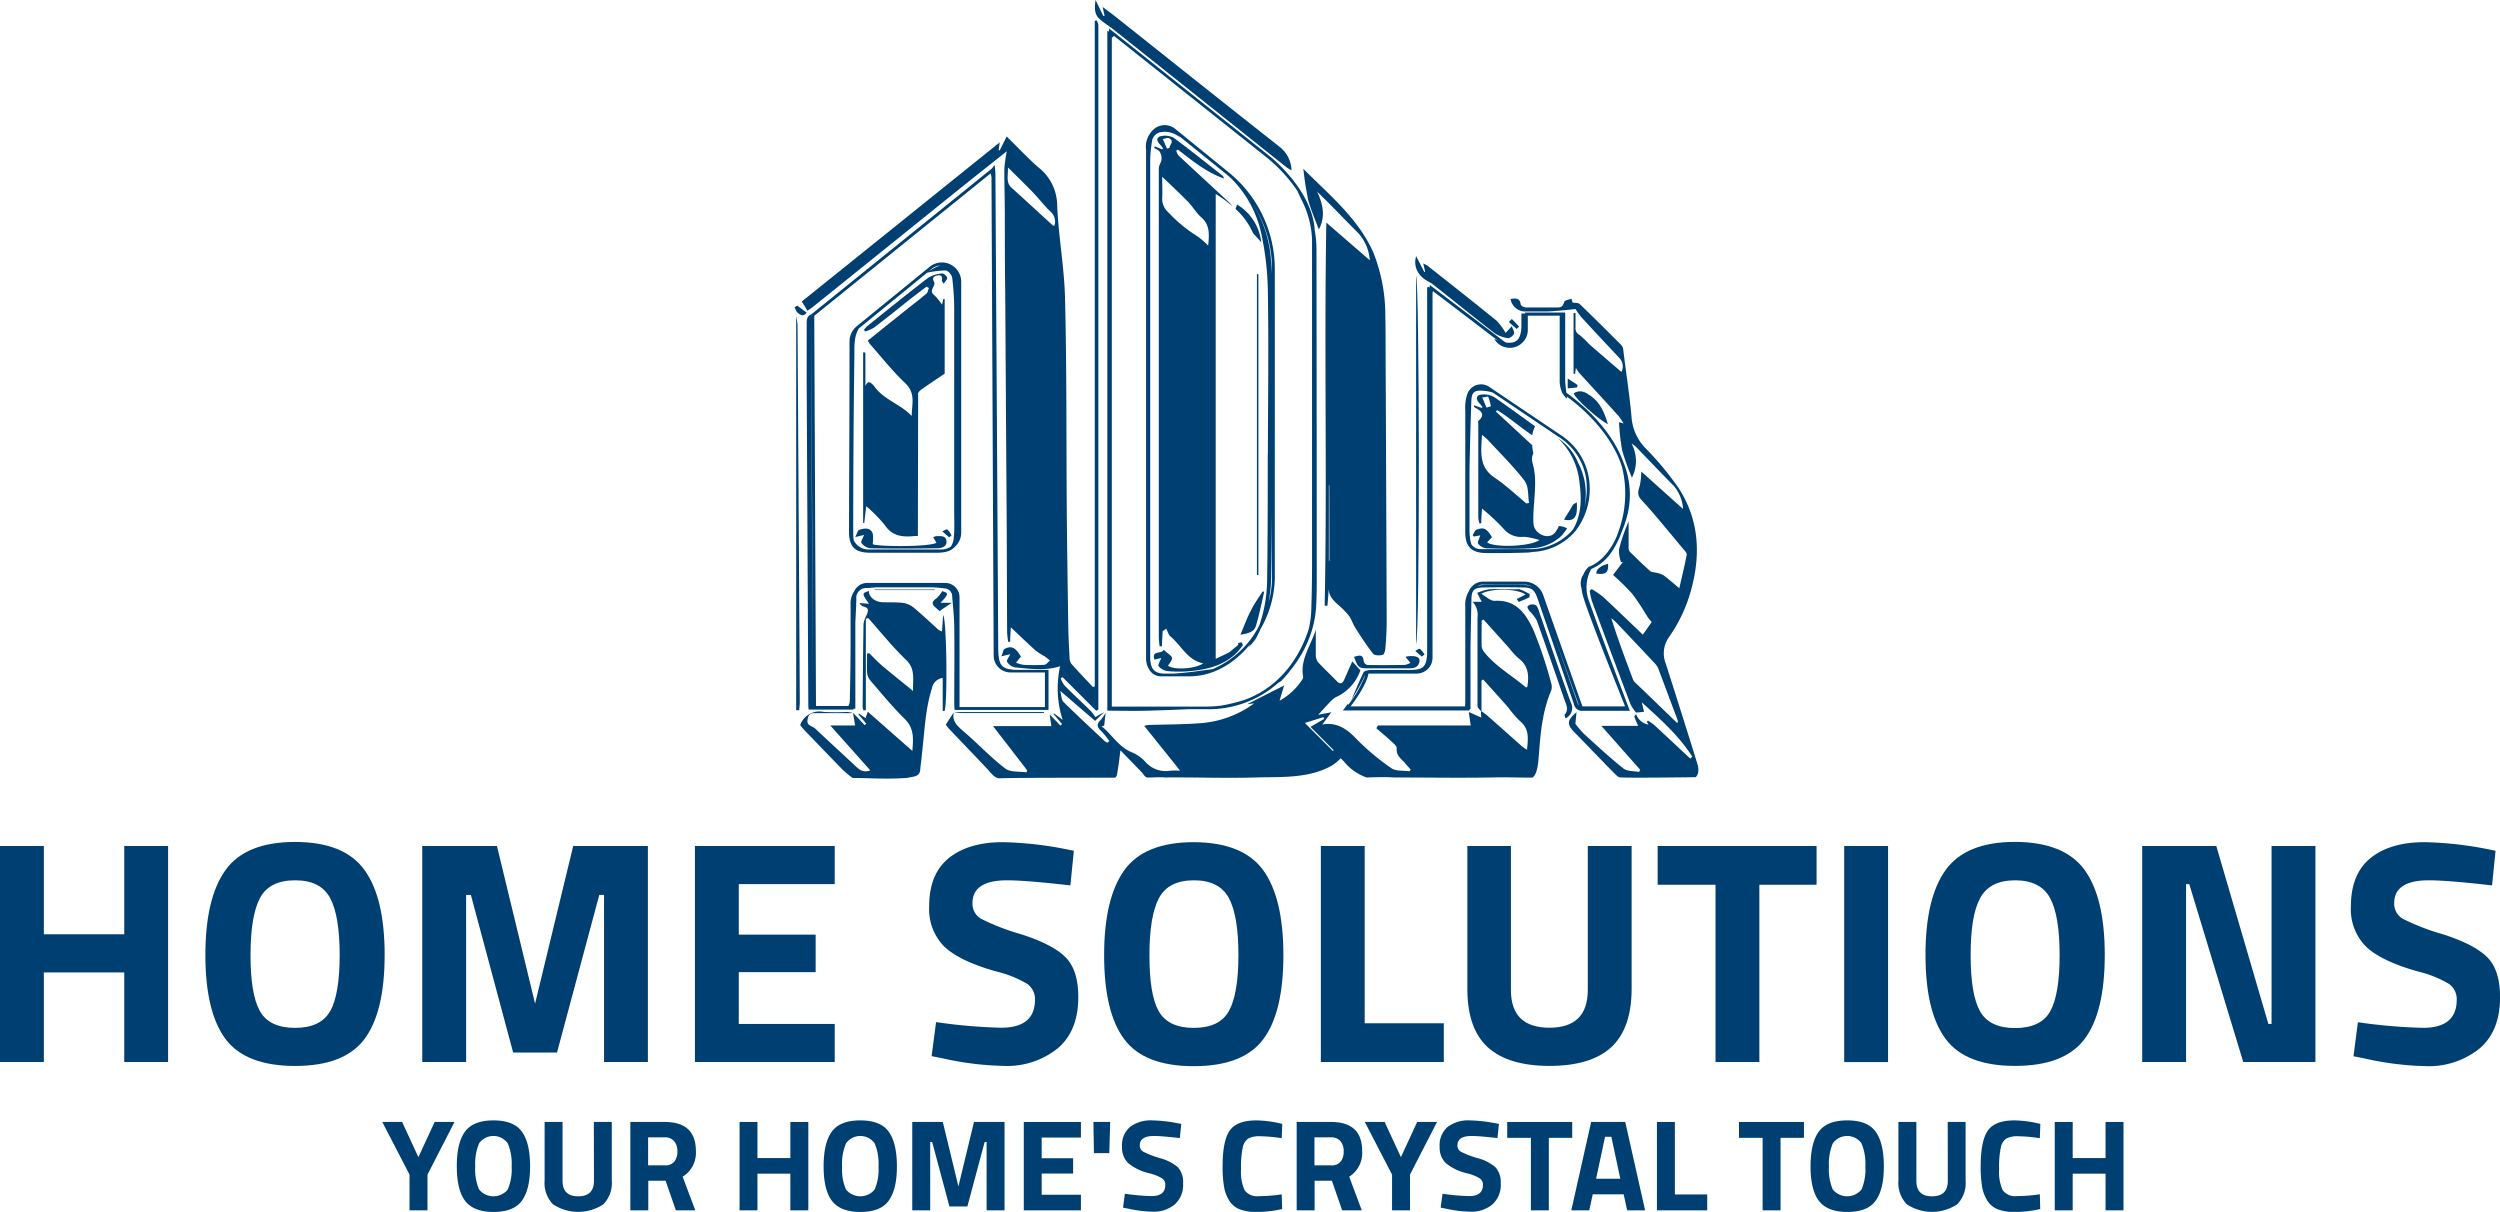 <svg xmlns="http://www.w3.org/2000/svg" viewBox="0 0 445.87 216.14"><defs><style>.cls-1{fill:#003f71;}</style></defs><title>Darker blue Version (vertical)</title><g id="Capa_2" data-name="Capa 2"><g id="Capa_8" data-name="Capa 8"><polygon class="cls-1" points="22.16 166.63 7.82 166.63 7.82 150.88 0 150.88 0 189.41 7.82 189.41 7.82 173.43 22.16 173.43 22.16 189.41 29.98 189.41 29.98 150.88 22.16 150.88 22.16 166.63"/><path class="cls-1" d="M65,155.16q-3.6-5-12.38-5t-12.39,5q-3.6,5-3.6,15.16t3.6,15q3.6,4.78,12.39,4.79T65,185.31q3.6-4.8,3.6-15T65,155.16Zm-6.12,25.16c-1.12,2-3.2,3-6.26,3s-5.15-1-6.27-3-1.67-5.31-1.67-10,.57-8.06,1.7-10.18S49.62,157,52.65,157s5.1,1.06,6.23,3.17,1.7,5.51,1.7,10.18S60,178.34,58.91,180.32Z"/><polygon class="cls-1" points="83.13 159.61 83.98 159.61 91.52 187.72 99.34 187.72 106.88 159.61 107.73 159.61 107.73 189.41 115.55 189.41 115.55 150.88 102.23 150.88 95.43 178.99 88.63 150.88 75.31 150.88 75.31 189.41 83.13 189.41 83.13 159.61"/><polygon class="cls-1" points="148.87 182.62 131.76 182.62 131.76 173.38 145.47 173.38 145.47 166.69 131.76 166.69 131.76 157.68 148.87 157.68 148.87 150.88 123.94 150.88 123.94 189.41 148.87 189.41 148.87 182.62"/><path class="cls-1" d="M178.56,183.29a94.25,94.25,0,0,1-11.61-1l-.8,6.07,2,.4A54.13,54.13,0,0,0,179,190.1a14.41,14.41,0,0,0,9.63-3.12q3.69-3.12,3.68-9.18,0-4.77-2.26-7.06t-7.91-4.11a40.18,40.18,0,0,1-7.17-2.77,3.09,3.09,0,0,1-1.53-2.78q0-4.08,6.18-4.08,3.29,0,11.28.91l.62-6.18-2-.4a64.61,64.61,0,0,0-10.65-1.13q-6.12,0-9.64,2.83t-3.51,8.62a9.48,9.48,0,0,0,2.69,7.17c1.8,1.72,4.88,3.2,9.27,4.44a19.84,19.84,0,0,1,5.52,2.21,3.32,3.32,0,0,1,1.39,2.84Q184.57,183.29,178.56,183.29Z"/><path class="cls-1" d="M212.91,150.2q-8.79,0-12.39,5t-3.6,15.16q0,10.2,3.6,15t12.39,4.79q8.78,0,12.38-4.79t3.6-15q0-10.2-3.6-15.16T212.91,150.2Zm6.26,30.12c-1.12,2-3.2,3-6.26,3s-5.15-1-6.27-3S205,175,205,170.35s.57-8.06,1.7-10.18,3.21-3.17,6.24-3.17,5.09,1.06,6.23,3.17,1.7,5.51,1.7,10.18S220.28,178.34,219.17,180.32Z"/><polygon class="cls-1" points="235.57 150.88 235.57 189.41 257.5 189.41 257.5 182.5 243.39 182.5 243.39 150.88 235.57 150.88"/><path class="cls-1" d="M261.7,150.88v25.5q0,7.08,3.65,10.4t11,3.32q7.38,0,11-3.32t3.65-10.4v-25.5h-7.82v25.67q0,6.75-6.86,6.74t-6.85-6.74V150.88Z"/><polygon class="cls-1" points="313.78 189.41 313.78 157.79 323.98 157.79 323.98 150.88 295.64 150.88 295.64 157.79 305.96 157.79 305.96 189.41 313.78 189.41"/><rect class="cls-1" x="328.91" y="150.88" width="7.82" height="38.54"/><path class="cls-1" d="M359.39,190.1q8.79,0,12.39-4.79t3.6-15q0-10.2-3.6-15.16t-12.39-5q-8.77,0-12.38,5t-3.6,15.16q0,10.2,3.6,15T359.39,190.1Zm-6.23-29.93q1.69-3.16,6.23-3.17c3,0,5.1,1.06,6.24,3.17s1.7,5.51,1.7,10.18-.56,8-1.67,10-3.21,3-6.27,3-5.14-1-6.26-3-1.67-5.31-1.67-10S352,162.29,353.16,160.17Z"/><polygon class="cls-1" points="405.13 182.62 404.56 182.62 395.27 150.88 382.06 150.88 382.06 189.41 389.88 189.41 389.88 157.68 390.45 157.68 400.08 189.41 412.95 189.41 412.95 150.88 405.13 150.88 405.13 182.62"/><path class="cls-1" d="M443.61,170.74q-2.28-2.3-7.91-4.11a40.18,40.18,0,0,1-7.17-2.77,3.09,3.09,0,0,1-1.53-2.78q0-4.08,6.18-4.08,3.29,0,11.27.91l.63-6.18-2-.4a64.61,64.61,0,0,0-10.66-1.13c-4.07,0-7.29.94-9.63,2.83s-3.51,4.76-3.51,8.62a9.44,9.44,0,0,0,2.69,7.17q2.69,2.58,9.26,4.44a19.94,19.94,0,0,1,5.53,2.21,3.32,3.32,0,0,1,1.39,2.84q0,5-6,5a94.54,94.54,0,0,1-11.62-1l-.79,6.07,2,.4a54.13,54.13,0,0,0,10.82,1.36,14.42,14.42,0,0,0,9.64-3.12q3.68-3.12,3.68-9.18Q445.87,173,443.61,170.74Z"/><polygon class="cls-1" points="74.62 206.38 71.72 200.1 68.18 200.1 73.04 209.49 73.04 215.86 76.24 215.86 76.24 209.49 81.06 200.1 77.52 200.1 74.62 206.38"/><path class="cls-1" d="M88,199.82q-3.58,0-5.06,2t-1.47,6.2c0,2.78.49,4.83,1.47,6.13s2.67,2,5.06,2,4.09-.65,5.07-2,1.47-3.35,1.47-6.13-.49-4.85-1.47-6.2S90.39,199.82,88,199.82Zm2.57,12.32a3.31,3.31,0,0,1-5.13,0,9,9,0,0,1-.68-4.08,9.35,9.35,0,0,1,.69-4.16,3.15,3.15,0,0,1,5.1,0,9.19,9.19,0,0,1,.7,4.16A9,9,0,0,1,90.56,212.14Z"/><path class="cls-1" d="M105.93,210.6c0,1.84-.93,2.76-2.8,2.76s-2.8-.92-2.8-2.76V200.1h-3.2v10.43a5.49,5.49,0,0,0,1.49,4.25,8.16,8.16,0,0,0,9,0,5.49,5.49,0,0,0,1.49-4.25V200.1h-3.2Z"/><path class="cls-1" d="M124.11,205.29q0-5.19-5.57-5.19h-6.12v15.76h3.2v-5.28h3.09l1.83,5.28H124l-2.25-6A5,5,0,0,0,124.11,205.29Zm-3.83,1.86a2,2,0,0,1-1.69.69h-3v-5h2.92a2.15,2.15,0,0,1,1.71.67,2.66,2.66,0,0,1,.59,1.81A2.87,2.87,0,0,1,120.28,207.15Z"/><polygon class="cls-1" points="140.96 206.54 135.09 206.54 135.09 200.1 131.9 200.1 131.9 215.86 135.09 215.86 135.09 209.32 140.96 209.32 140.96 215.86 144.16 215.86 144.16 200.1 140.96 200.1 140.96 206.54"/><path class="cls-1" d="M153.43,199.82q-3.6,0-5.07,2t-1.47,6.2c0,2.78.49,4.83,1.47,6.13s2.67,2,5.07,2,4.08-.65,5.06-2,1.47-3.35,1.47-6.13-.49-4.85-1.47-6.2S155.82,199.82,153.43,199.82ZM156,212.14a3.3,3.3,0,0,1-5.12,0,8.79,8.79,0,0,1-.69-4.08,9.19,9.19,0,0,1,.7-4.16,3.15,3.15,0,0,1,5.1,0,9.35,9.35,0,0,1,.69,4.16A9,9,0,0,1,156,212.14Z"/><polygon class="cls-1" points="170.93 211.6 168.15 200.1 162.7 200.1 162.7 215.86 165.9 215.86 165.9 203.67 166.25 203.67 169.33 215.17 172.53 215.17 175.61 203.67 175.96 203.67 175.96 215.86 179.16 215.86 179.16 200.1 173.71 200.1 170.93 211.6"/><polygon class="cls-1" points="182.59 215.86 192.78 215.86 192.78 213.08 185.78 213.08 185.78 209.3 191.39 209.3 191.39 206.57 185.78 206.57 185.78 202.88 192.78 202.88 192.78 200.1 182.59 200.1 182.59 215.86"/><polygon class="cls-1" points="195.1 205.66 197.84 205.66 198 200.1 195.01 200.1 195.1 205.66"/><path class="cls-1" d="M206.84,206.54a16.56,16.56,0,0,1-2.93-1.13,1.26,1.26,0,0,1-.63-1.14c0-1.11.85-1.67,2.53-1.67.9,0,2.44.13,4.61.37l.26-2.52-.84-.16a26.13,26.13,0,0,0-4.35-.47,6.1,6.1,0,0,0-3.94,1.16,4.25,4.25,0,0,0-1.44,3.52,3.9,3.9,0,0,0,1.1,2.94,9.25,9.25,0,0,0,3.79,1.82,7.86,7.86,0,0,1,2.26.9,1.35,1.35,0,0,1,.57,1.16q0,2-2.46,2a38.26,38.26,0,0,1-4.75-.42l-.33,2.48.84.16a22,22,0,0,0,4.43.56,5.86,5.86,0,0,0,3.94-1.28,4.63,4.63,0,0,0,1.5-3.75,4,4,0,0,0-.92-2.89A8.28,8.28,0,0,0,206.84,206.54Z"/><path class="cls-1" d="M222.62,203.06a4.25,4.25,0,0,1,2.16-.41,26.5,26.5,0,0,1,3.81.35l.1-2.55a20.11,20.11,0,0,0-4.61-.63q-3.47,0-4.75,1.8T218.05,208a21.41,21.41,0,0,0,.25,3.62,6.84,6.84,0,0,0,.93,2.5,3.9,3.9,0,0,0,1.85,1.55,8.34,8.34,0,0,0,3.16.49,21.5,21.5,0,0,0,4.43-.53l-.08-2.62a28.1,28.1,0,0,1-4.06.32,2.74,2.74,0,0,1-2.55-1.05,7.89,7.89,0,0,1-.64-3.79,16.35,16.35,0,0,1,.31-3.87A2.48,2.48,0,0,1,222.62,203.06Z"/><path class="cls-1" d="M242.94,205.29q0-5.19-5.56-5.19h-6.12v15.76h3.2v-5.28h3.08l1.83,5.28h3.5l-2.24-6A5,5,0,0,0,242.94,205.29Zm-3.82,1.86a2,2,0,0,1-1.69.69h-3v-5h2.92a2.13,2.13,0,0,1,1.7.67,2.61,2.61,0,0,1,.59,1.81A2.87,2.87,0,0,1,239.12,207.15Z"/><polygon class="cls-1" points="249.85 206.38 246.95 200.1 243.41 200.1 248.27 209.49 248.27 215.86 251.47 215.86 251.47 209.49 256.29 200.1 252.75 200.1 249.85 206.38"/><path class="cls-1" d="M263.49,206.54a16.22,16.22,0,0,1-2.93-1.13,1.26,1.26,0,0,1-.63-1.14c0-1.11.84-1.67,2.53-1.67.9,0,2.43.13,4.61.37l.26-2.52-.84-.16a26.13,26.13,0,0,0-4.36-.47,6.14,6.14,0,0,0-3.94,1.16,4.27,4.27,0,0,0-1.43,3.52,3.86,3.86,0,0,0,1.1,2.94,9.25,9.25,0,0,0,3.79,1.82,7.86,7.86,0,0,1,2.26.9,1.35,1.35,0,0,1,.57,1.16q0,2-2.46,2a38.26,38.26,0,0,1-4.75-.42l-.33,2.48.84.16a22,22,0,0,0,4.42.56,5.87,5.87,0,0,0,3.95-1.28,4.63,4.63,0,0,0,1.5-3.75,4,4,0,0,0-.93-2.89A8.15,8.15,0,0,0,263.49,206.54Z"/><polygon class="cls-1" points="280.4 200.1 268.81 200.1 268.81 202.93 273.03 202.93 273.03 215.86 276.23 215.86 276.23 202.93 280.4 202.93 280.4 200.1"/><path class="cls-1" d="M283.78,200.1l-3.54,15.76h3.2l.62-2.85h5.52l.62,2.85h3.2l-3.54-15.76Zm.88,10.13,1.6-7.49h1.12l1.6,7.49Z"/><polygon class="cls-1" points="298.71 200.1 295.51 200.1 295.51 215.86 304.48 215.86 304.48 213.03 298.71 213.03 298.71 200.1"/><polygon class="cls-1" points="310.14 202.93 314.36 202.93 314.36 215.86 317.56 215.86 317.56 202.93 321.73 202.93 321.73 200.1 310.14 200.1 310.14 202.93"/><path class="cls-1" d="M329.45,199.82q-3.6,0-5.07,2t-1.47,6.2c0,2.78.49,4.83,1.47,6.13s2.67,2,5.07,2,4.08-.65,5.06-2,1.47-3.35,1.47-6.13-.49-4.85-1.47-6.2S331.84,199.82,329.45,199.82ZM332,212.14a3.31,3.31,0,0,1-5.13,0,9,9,0,0,1-.68-4.08,9.19,9.19,0,0,1,.7-4.16,3.15,3.15,0,0,1,5.1,0,9.35,9.35,0,0,1,.69,4.16A9,9,0,0,1,332,212.14Z"/><path class="cls-1" d="M347.39,210.6c0,1.84-.94,2.76-2.81,2.76s-2.8-.92-2.8-2.76V200.1h-3.2v10.43a5.49,5.49,0,0,0,1.49,4.25,8.16,8.16,0,0,0,9,0,5.45,5.45,0,0,0,1.49-4.25V200.1h-3.19Z"/><path class="cls-1" d="M357.82,203.06a4.25,4.25,0,0,1,2.16-.41,26.62,26.62,0,0,1,3.82.35l.09-2.55a20,20,0,0,0-4.61-.63q-3.46,0-4.74,1.8T353.25,208a21.41,21.41,0,0,0,.25,3.62,6.84,6.84,0,0,0,.93,2.5,3.87,3.87,0,0,0,1.86,1.55,8.29,8.29,0,0,0,3.15.49,21.5,21.5,0,0,0,4.43-.53L363.8,213a28.35,28.35,0,0,1-4.07.32,2.74,2.74,0,0,1-2.55-1.05,7.89,7.89,0,0,1-.64-3.79,16.91,16.91,0,0,1,.31-3.87A2.48,2.48,0,0,1,357.82,203.06Z"/><polygon class="cls-1" points="375.52 206.54 369.66 206.54 369.66 200.1 366.46 200.1 366.46 215.86 369.66 215.86 369.66 209.32 375.52 209.32 375.52 215.86 378.72 215.86 378.72 200.1 375.52 200.1 375.52 206.54"/><path class="cls-1" d="M145.22,54.54q12.65-10.17,25.27-20.34c3.06-2.46,6.15-4.9,9.07-7.22a25.09,25.09,0,0,0-.44,3.22c0,2.57.07,5.13.09,7.7,0,4.73,0,9.45.07,14.17q.12,19.63.25,39.27c.05,7.16.05,14.33.09,21.5a13.11,13.11,0,0,0,.2,1.64l.34,0c0-.91.09-1.83.12-2.6,1.5,1.41,2.95,2.83,4.46,4.18a12.66,12.66,0,0,0,1.58,1,10.9,10.9,0,0,1,.93.75c-.34.26-.66.74-1,.76a33,33,0,0,1-3.72,0,6.42,6.42,0,0,1-1.33-.38l.88-1.08c-.94-1.58-1.61-2-2.84-1.42-.31.13-.39.77-.65,1.36l1.6-.38c-.24.5-.73,1.12-.59,1.35a2.14,2.14,0,0,0,1.39,1c2.8.29,5.63.63,8.08-.21a18.27,18.27,0,0,0,.45,9.57L188,127.24l-.11.11c.52.59,1,1.18,1.54,1.78l-.31.28-1.91-2c.11.77.19,1.35.3,2.1H177.11c1.91,2.46,3.72,4.81,5.54,7.17.19.24.36.49.54.73-.05.11-.09.23-.14.34-1.27-.2-2.86,0-3.74-.67-2.64-2-4.94-4.5-7.49-6.66-1.12-1-2.08-1.8-1.7-3.41-.46.73-.93,1.44-1.44,2.22a6.79,6.79,0,0,0,.56.73c2.25,2.37,4.52,4.72,6.77,7.1.7.74,1.38,1.81,2.33,1.75,1.65-.11,17.86-.11,20.42-.11.5,0,.5-.93.62-1.58.18-.95.26-1.93.45-3.3,1.44,1.5,2.68,2.74,3.87,4,.28.32.5.78.89.84s2.27-.11,3.24,0c5.06-.06,10.29.16,16.12,0,4.61-.13,9.36.22,13.51-2.08a8,8,0,0,0,1.64-1.33c-.18-.09-.23-.21-.18-.16a8.45,8.45,0,0,1,.81.77,9,9,0,0,0,4,2.8c.14,0,3.33-.13,4.83,0,6.79,0,10.71.1,17.56,0,2.6-.09,7.14.1,7.25,0,.8-.75.95-2.21,1.11-4.34.28-3.79.65-7.59,2.17-11.16a2.09,2.09,0,0,0,0-1.31,77.29,77.29,0,0,0-3.13-9.4c-1.3-2.81-3-5.55-7-5.29-.71,0-1.47-.76-2.34-1.25,1.56-1,6.4-1,7.89.13l-1.56.79.34.53c.63-.26,1.26-.5,1.86-.81.11-.05.14-.58.05-.63a12.93,12.93,0,0,0-1.72-.82c-.17-.07-.41,0-.61,0-1.62,0-3.24-.07-4.85,0a9.44,9.44,0,0,0-2.13.64l.81,1.59h-1.62a3.46,3.46,0,0,1,.87,2.8,2.18,2.18,0,0,0,0,.25c0,5.18,0,10.36,0,15.54,0,.31.39.62.62.92h0c0,.37,0,.74.06,1.14l-2.24-1c.13.88.22,1.55.35,2.41H245.75l-.29.49c.9.78,1.82,1.53,2.7,2.34.38.36,1,.86.94,1.25-.13,1.37.93,1.92,1.59,2.75.28.36.6.69.9,1-.06.11-.12.23-.19.34-1.08-.15-2.4,0-3.19-.51a42.45,42.45,0,0,1-6.26-5.23c-1.74-1.83-3.51-3.06-6.12-2.61l1.61-2.18-2.34.45c.87-.95,1.61-1.77,2.38-2.56a3,3,0,0,1,.87-.63,8.1,8.1,0,0,0,4.27-4.74l-1.44-1.59c-.53,1.18-1,2.24-1.46,3.29-.32.69-.72.84-1.31.23-1.12-1.16-2.31-2.26-3.4-3.45a2.26,2.26,0,0,1-.34-1.32c0-1.46,0-2.93,0-4.4-.85,2.8-2.84,5.28-2.25,8.4a.74.74,0,0,1-.15.46,11.3,11.3,0,0,1-4.07,3.81c.33-1.1.57-1.91.82-2.73l-6.58,3.34,1.23-.14a18.35,18.35,0,0,1-9.24,3.5c-3.17.27-6.36.24-9.55.35a5.26,5.26,0,0,0-.82.15l5.62,7,.78,1a16.38,16.38,0,0,0-1.75,0,4.79,4.79,0,0,1-4.37-1.5,6.79,6.79,0,0,0-2.39-1.74c-2.42-.95-3.61-3.18-5.49-4.69l.47-.1c.09-.78.17-1.56.26-2.34a6.46,6.46,0,0,1-.88,1.32c-.81.76-.65,1.33.12,2a13,13,0,0,1,1.41,1.77l-.32.29a1.57,1.57,0,0,1-.39-.19c-2.5-2.34-5-4.65-7.44-7.06-.42-.41-.4-1.27-.6-2l6.22,5.36,1.64-1.6-1.6.92a8,8,0,0,0-.78-1.06c-1.56-1.54-3.17-3-4.72-4.58a4.89,4.89,0,0,1-.68-1.28l.34-.2,6,6,.38-.24V6.54c0-.71,0-1.41,0-2.11a3.05,3.05,0,0,0-.3-.79l-.34.08V122.41l-.32.13c-1.29-1.38-2.61-2.74-3.86-4.16a2,2,0,0,1-.32-1.16c-.1-1.9-.2-3.79-.23-5.69-.1-6.71-.2-13.42-.26-20.13-.1-12.71,0-25.43-.31-38.14-.13-5.61-1.2-11.2-1.41-16.81a8.63,8.63,0,0,0-3.35-6.6c-1.94-1.71-3.71-3.61-5.65-5.51l-1.26,2.52-.18-.1.2-1.37C166.43,34.93,154.76,44.33,143,53.77l1,1.65C144.52,55.08,144.88,54.82,145.22,54.54Zm119,56.17.36-.21c1.54,1.7,3.07,3.41,4.6,5.11a12.68,12.68,0,0,0,1.68,1.82c1.79,1.36,1.85,3.16,1.52,5.11-.09,0-.2.09-.23.06-2.46-2.1-5.34-3.69-7.4-6.25a2,2,0,0,1-.5-1.07C264.22,113.76,264.25,112.23,264.25,110.71Zm0,16.19v-5.53l.29-.19c1.49,1.65,3,3.3,4.48,5a19.53,19.53,0,0,0,2.09,2.42c1.71,1.39,1.45,3.14,1.26,5.12a9.81,9.81,0,0,1-.87-.59c-2.09-1.85-4.17-3.71-6.26-5.55A9.38,9.38,0,0,0,264.29,126.9Zm-28.19,1,.13.32-2.43,1.41,4.13,4.17-.14.14-5-5Zm-.28,1.45s-.06-.07,0,0ZM179.76,29.86c1.7,1.69,3.15,3.09,4.55,4.54,1,1.07,1.94,2.27,3,3.3a2.37,2.37,0,0,1,.75,2.55c-.09,0-.2,0-.24,0-2.47-2.25-4.92-4.52-7.41-6.76C179.37,32.55,179.81,31.38,179.76,29.86Z"/><path class="cls-1" d="M235.21,40.93c1.25-2.36.72-4.54-.3-6.74,2.57,2.45,4.93,5,7.39,7.44a8.12,8.12,0,0,1,2,4.79l-7.75-6.72c-.41,23,.17,45.66-.3,68.33l.5,0c.09-1.14.18-2.27.28-3.4-.2,1.4.58,2.29,1.51,3.13a16,16,0,0,1,2,2c.48.63.7,1.45,1.13,2.12,1,1.61,2.06,3.23,3.24,4.73.26.33,1.18.32,1.71.18.26-.07.44-.81.47-1.26.12-1.61.23-3.22.22-4.83q-.08-23.73-.19-47.45c0-2.32,0-4.65-.05-7A30.39,30.39,0,0,0,244.92,45c-2.71-6.06-7.73-10.12-12.47-14.89a55.76,55.76,0,0,0,.88,5.61C233.79,37.44,234.55,39.13,235.21,40.93ZM237.1,100H237V86.53h.08Z"/><path class="cls-1" d="M164.14,137c.17-1.35.31-2.71.45-4.06.36-3.41.55-6.84,1.61-10.14a2.25,2.25,0,0,1,1.93-1.89v5.9l.33,0c.54-1.31.4-16.39-.26-17.09-.07,1-.13,1.9-.19,2.9a2.82,2.82,0,0,1-.62-.29c-1.44-1.29-2.84-2.63-4.32-3.87a4.07,4.07,0,0,0-1.93-.92c-1.27-.17-2.56-.08-3.84-.14s-2.4-1-2.32-2c-1.29.42-1.29.42,0,2.29l-1.69-.14a1.22,1.22,0,0,0,.82.65c.89.25.75.8.48,1.44a4.81,4.81,0,0,0-.58,1.61c-.09,5-.12,9.93-.16,14.9a2.11,2.11,0,0,0,.15.53l.42,0V110.34l.44-.09c2.22,2.49,4.31,5.12,6.71,7.41,1.78,1.7,1.18,3.53,1.28,5.58-2-1.63-3.83-3.08-5.6-4.58-.8-.68-1.51-1.47-2.26-2.2l-.35.13c0,1.09-.05,2.19,0,3.28a2.59,2.59,0,0,0,.55,1.45c2,2.34,4,4.76,6.16,6.9,1.73,1.68,1.53,3.54,1.37,5.71l-7.95-7-.4,1.15-1.19-.83a1,1,0,0,1-.08.14l1.4,1.68-.29.26-2-2.13h0l0,0v0a6.26,6.26,0,0,0-1.11-.23,39.55,39.55,0,0,1-4.22,0,3.62,3.62,0,0,0-4.17,2.35c.19.24.41.53.66.8q3.31,3.45,6.64,6.88a17.88,17.88,0,0,0,2.05,1.75c3.34,0,5.38.25,9.67,0C162.91,138.45,164.14,138.65,164.14,137Zm-11.27-.09c-2.49-2.34-5-4.63-7.52-7-.48-.46-1.51-.44-1.33-1.53.13-.75.32-1.21,1.22-1.19,2.3,0,4.6,0,6.9,0,.11.66.22,1.32.37,2.2h-4.42l7.12,8A2,2,0,0,1,152.87,136.86Z"/><path class="cls-1" d="M187,119.47v0h-5.88c-2.66-.14-3.07-.9-3.09-4.13l-.21-36.17q-.15-24-.29-48.1c0-.41-.06-.83-.13-1.64-.22.28-.39.48-.53.65L144.77,56l-.09.08c-.81.3-.81,1-.81,1.75,0,3.52,0,7,0,10.56q.15,28.47.29,56.93c0,.4,0,.8.07,1.24h8c0-.06,0-.1,0-.16h.32V111c.07-1.38.14-2.76.18-4.13a1.76,1.76,0,0,1,1.87-2c.62,0,1.24-.12,1.86-.12,3.23,0,6.46,0,9.69,0a20.5,20.5,0,0,1,2.35.2,1.38,1.38,0,0,1,1.32,1.4c.14,1.81.35,3.63.37,5.44.06,4.43,0,8.87,0,13.3,0,.48,0,1,.07,1.53h16.74v-7.19Zm-42,6.8h0v-1.41q-.09-14.35-.17-28.71-.09-19.32-.14-38.65c0-.16,0-.31,0-.47l.31,69.13Zm41.36-.17H171.13V106.52a2.55,2.55,0,0,0-2.55-2.55H154.66a2.55,2.55,0,0,0-2.3,1.46,3.87,3.87,0,0,0-.66,2.38c0,2.11,0,4.23,0,6.34,0,3.65-.06,7.29-.14,10.93a2.1,2.1,0,0,1-.26.83h-5.77l-.31-69.59,31.45-25.39a3.51,3.51,0,0,1,.16.68l.39,85.32a3,3,0,0,0,3,3h6.14Z"/><path class="cls-1" d="M198.62,5.28l30.81,24.54c.24.19.52.33.91.58a5.52,5.52,0,0,0-2.16-4.24c-9.79-7.7-19.53-15.48-29.29-23.23-.68-.54-1.39-1.05-2.24-1.69.15.69.25,1.13.35,1.56l-.22.06L195.39,0c-.21,1.49-.2,2.59.73,3.4S197.81,4.64,198.62,5.28Z"/><path class="cls-1" d="M252.56,49.14v65.73C253.26,113.4,253.16,50.25,252.56,49.14Z"/><path class="cls-1" d="M142,56.42v70.24l.55,0c0-.47.09-.94.09-1.4q-.06-12.85-.15-25.71-.12-20.81-.25-41.61A11.57,11.57,0,0,0,142,56.42Z"/><path class="cls-1" d="M255.56,50.72c3.67,2.89,7.3,5.84,11,8.7a5.49,5.49,0,0,0,2.35.88c.33.06.93-.39,1.1-.75s-.21-.8-.39-1.37c-.48.54-.76.83-1.09,1.2a11,11,0,0,0-1.6-2.17c-4.08-3.31-8.2-6.55-12.32-9.81a5.9,5.9,0,0,0-.78-.41c.15.62.25,1.06.35,1.5l-.17,0-1.44-2.8a3.52,3.52,0,0,0,1,3.68C254.14,50,254.94,50.23,255.56,50.72Z"/><path class="cls-1" d="M272.41,108.26a1.87,1.87,0,0,0,.45.79,7.39,7.39,0,0,1,1.21,1.58c1.68,4.67,3.29,9.37,4.91,14.06.31.91.89,1.82.07,2.78-.07.08.08.36.16.66a2.08,2.08,0,0,0,.92-2.9c-1.95-5.36-3.77-10.77-5.64-16.16A3,3,0,0,0,274,108a1.25,1.25,0,0,0-1-.17C272.78,107.82,272.4,108.11,272.41,108.26Z"/><path class="cls-1" d="M286.77,75.65c-.61-2-1.28-3.72-3-5-1-.7-1.84-1.24-3.11-.52C280.8,71,285.13,74.87,286.77,75.65Z"/><path class="cls-1" d="M243.88,118.6a.94.94,0,0,1-.67-.65c-.1-1.42-.89-1-1.72-.82.71,2,.84,2.07,2.7,2.07,2.27,0,4.54,0,6.81,0,.93,0,2,0,2.17-1.33.08-.75-.9-1-2.36-.78,0,0-.05.06-.09.13l.82,1a3.14,3.14,0,0,1-1,.37C248.34,118.62,246.11,118.64,243.88,118.6Z"/><path class="cls-1" d="M272.19,55.55c1.16,0,2.32,0,3.47,0s2.37-.16,3.56-.24l1.77-.2a14.61,14.61,0,0,0,1.06,1.48c2.21,2.41,4.45,4.79,6.69,7.18a2.18,2.18,0,0,1,.44,2.57c-2-1.72-3.91-3.35-5.8-5a14.35,14.35,0,0,0-1.7-1.62,1.34,1.34,0,0,1-.69-1.38c0-.84,0-1.68,0-2.51h-.35V66.68h.27l.15-1.07a6.51,6.51,0,0,0,.6.91c2.34,2.56,4.7,5.11,7,7.67a11.68,11.68,0,0,1,.9,1.34l-.81-.24a39.88,39.88,0,0,0,.55,5,43.29,43.29,0,0,0,1.75,4.9,6.53,6.53,0,0,0-.07-6.08,4.39,4.39,0,0,1,1,.8c2.19,2.26,4.35,4.55,6.57,6.78a7,7,0,0,1,1.62,4.09l-7.46-6.69a12.59,12.59,0,0,1-.25,2.5c-.3,1-.57,1.63.31,2.59,2.56,2.78,4.92,5.73,7.35,8.63.28.34.75.79.7,1.1-.36,2-.84,3.89-1.32,6-1.12-.93-1.92-1.65-2.78-2.29a4.19,4.19,0,0,0-1.2-.44c-.43-.13-1-.11-1.26-.37-1.24-1.1-2.42-2.26-3.6-3.42a1,1,0,0,1-.2-.64c0-1.58,0-3.16,0-4.75a30.21,30.21,0,0,0-1.71,5,6.21,6.21,0,0,0,.34,2.24h.35l-1.76,2.3a42.81,42.81,0,0,1,3.46,3.4,46.14,46.14,0,0,1,2.64,4,10.52,10.52,0,0,0,.8,1l-1.58,2.25c-2.27-2.16-4.67-4.49-7.13-6.77a15.62,15.62,0,0,0-2-1.36l-.35.3a12.81,12.81,0,0,0,.4,1.86q3.4,9.21,6.88,18.39a7.52,7.52,0,0,0,1,1.48l1.41-.14c-.15-.62-.27-1.16-.4-1.69,3.29,3,6.63,5.93,9,9.69l-.36.34q-3.21-3-6.43-6a10,10,0,0,0-1.14-.78l-.16.25c.1.16.2.31.29.47a2.83,2.83,0,0,1-2.2-1.85c-.12.14-.36.32-.33.42.16.49.38,1,.68,1.66h-6.56l6.93,7.83-.21.39c-.94-.19-2.11-.09-2.78-.62-2.45-1.95-4.75-4.09-7.07-6.2a18,18,0,0,1-1.5-1.77c.05-.55.12-1.27.2-2.07-1.72,1.46-1.76,2.17-.36,3.59,2.4,2.45,4.77,4.95,7.19,7.39a4.37,4.37,0,0,0,.73.61c.29.19,13.69,0,13.69,0,.56-.55.62-1.39.24-2.59q-2.75-8.84-5.57-17.65a5,5,0,0,1,.56-4.73,26.72,26.72,0,0,0,4-8.6c1.71-6.29,1.33-12.38-2.23-17.93a53.63,53.63,0,0,0-6.09-7.32,8.88,8.88,0,0,1-2.36-5.55c-.37-4-1-8-1.49-12.06a1.56,1.56,0,0,0-.49-.81c-2.4-2.4-4.81-4.8-7.26-7.15-.26-.25-.82-.18-1.25-.26-.07-.23-.15-.46-.22-.69-.44.18-1.14.25-1.26.56-.24.59-.38,1-1.13,1-1.91,0-3.81,0-5.71,0-.33,0-.92-.3-.94-.52-.16-1.28-1-1.08-1.82-1A2.66,2.66,0,0,0,272.19,55.55Zm26.95,72.7a5.47,5.47,0,0,1,.13.55l-.18.12c-2.52-2.42-5-4.85-7.56-7.28a1.88,1.88,0,0,1-.36-.65c-1.32-3.52-2.63-7-3.8-10.73a9.06,9.06,0,0,1,.76.63q3.54,3.73,7.06,7.48a3,3,0,0,1,.59.94C296.91,122.28,298,125.27,299.14,128.25Z"/><path class="cls-1" d="M166.84,108.34c.3.25.59.53.72.64l2.19-1.47h-2c1.47-1.61,1.47-1.72.3-2.08a6.09,6.09,0,0,1-1,1.26C166.24,107.22,166.08,107.71,166.84,108.34Z"/><path class="cls-1" d="M170.12,127h0Z"/><path class="cls-1" d="M171.44,127.17c2.52,0,5,0,7.56,0h7.17V127h-16A6.88,6.88,0,0,0,171.44,127.17Z"/><path class="cls-1" d="M284.67,102.29c1.71.27,2.25-.18,2.13-1.75C285.41,100.92,284.73,101.48,284.67,102.29Z"/><path class="cls-1" d="M166.74,105.24v-.1H156v.1Z"/><path class="cls-1" d="M279.6,69.26l1.63-.15.15-.43-1.78-1.17Z"/><path class="cls-1" d="M143.87,55.76l-1.67-1.25-.49.28c.18.34.28.79.56,1S143.22,56.68,143.87,55.76Z"/><path class="cls-1" d="M270.93,58.24l-1.3-1.35-.54.54,1.41,1.24Z"/><path class="cls-1" d="M254.06,116.72a4.05,4.05,0,0,0-.83-1c-.15-.09-.55.24-.83.38l1.19,1Z"/><path class="cls-1" d="M219.1,30.71,209.62,23a3,3,0,0,0-3.21-.38,3.15,3.15,0,0,0-1.16,1,4.09,4.09,0,0,0-.85,3.12v89.58c0,.38,0,.75,0,1.12a3.67,3.67,0,0,0,.67,2.13c0,.06.08.1.11.15l.11.13a2.33,2.33,0,0,0,1.72.77h.36l.31,0,1.81,0h2.65c4.32,0,8.16-2.4,10.9-5.82-.14.23-.26.46-.41.68a10.86,10.86,0,0,0,1.34-1.56c.3-.56.57-1.12.82-1.7a18.77,18.77,0,0,0,2.57-9.13v-55A22.22,22.22,0,0,0,219.1,30.71Zm7,50.27c0,7.45,0,14.91-.11,22.35a25.3,25.3,0,0,1-1.4,8.22,16.66,16.66,0,0,1-8.33,7.79c-2.3.3-4.6.66-6.91.79h-2c-1.53-.16-2.06-.83-2.21-2.52v-89a22.15,22.15,0,0,1,.38-3.73,2,2,0,0,1,1.23-1.25,4.12,4.12,0,0,1,3.81,1,6.55,6.55,0,0,0-.48-.54l8.66,7c.26.21.51.43.76.65a19.75,19.75,0,0,1,5.38,9.62,51.81,51.81,0,0,1,1.23,10.06C226.29,61.28,226.15,71.13,226.12,81Zm.76,22.12a16.8,16.8,0,0,1-.6,4.28,28.85,28.85,0,0,0,.46-4.65c.07-3.86.11-7.73.14-11.6Zm0-53.84c0-1.06-.1-2.11-.2-3.16a22.16,22.16,0,0,0-3.15-9.66,21.69,21.69,0,0,1,3.35,11.62Z"/><path class="cls-1" d="M169.47,47.15a3.43,3.43,0,0,0-3.67.44l-13,10.59a3.53,3.53,0,0,0-1.29,2.71v.6c0,.12,0,.22,0,.34,0,11-.06,22-.09,32.92,0,2.77,1,3.82,3.82,3.83,3.94,0,7.87,0,11.81,0,1.56,0,2.57-.3,3.18-1a3.41,3.41,0,0,0,1.2-2.59V50.27A3.43,3.43,0,0,0,169.47,47.15Zm-3.36.83a3,3,0,0,1,1.56-.64,10.71,10.71,0,0,0-2.1,1.08Zm4,47.63a3.32,3.32,0,0,1-.51,1.85A3,3,0,0,1,168,98H154.9a2.91,2.91,0,0,1-2.1-.88,2.7,2.7,0,0,1-.54-.76,9.89,9.89,0,0,1-.09-1.46c0-10.51.06-21,.21-31.54,0-1.61-.08-3.35.79-4.78l12.19-9.95a18.26,18.26,0,0,1,3.26-.4c.43,0,1.12.77,1.19,1.25a43,43,0,0,1,.37,5.43q0,18.26,0,36.52C170.19,92.8,170.24,94.21,170.14,95.61Z"/><path class="cls-1" d="M261.33,94.93c0,2.52,1.08,3.66,3.6,3.7s5.05,0,7.56-.08a8.62,8.62,0,0,0,.87-.11,10.62,10.62,0,0,0,7.67-3.8,12.3,12.3,0,0,0,2.34-9.4,11.29,11.29,0,0,0-5.25-7.8L265.6,69a2.6,2.6,0,0,0-4,1.58,7.34,7.34,0,0,0-.27,2.51Q261.33,84,261.33,94.93Zm21.55-9.63a13.5,13.5,0,0,1-.29,5.11,11.84,11.84,0,0,0-1.11-7.82,9.57,9.57,0,0,0-3.61-4.42,12.37,12.37,0,0,1,3.78,7.47c.43,3.07.5,6-1.09,8.77a10.05,10.05,0,0,1-7.3,3.53l-.57,0h-8.63a2,2,0,0,1-1.6-.79,5.16,5.16,0,0,1-.32-1.44,14.35,14.35,0,0,1-.06-1.61c0-3.39,0-6.78,0-10.16.07-4.13.19-8.26.33-12.38.05-1.51.47-2,2-1.88a8.7,8.7,0,0,1,1.81.32l11.63,7.83A10.8,10.8,0,0,1,282.88,85.3Z"/><path class="cls-1" d="M220.63,36.48c-.1.29-.17.48-.27.78a12.73,12.73,0,0,1,3.12,4.32l1.46,1.62A9,9,0,0,0,220.63,36.48Zm.2,78.19c0,.23,0,.35,0,.35l-1.63,1.35-2.38,1.13V34.6a20.57,20.57,0,0,1,3,2.2,6.62,6.62,0,0,0-.63-.72c-3-2.78-6-5.55-9-8.34a2.59,2.59,0,0,1-.41-.87l.29-.19c2.59,2,5.11,4.06,8.23,5.17a1,1,0,0,0-.31-.56c-2.86-2.24-5.7-4.52-8.63-6.69a3.2,3.2,0,0,0-2.11-.35c-1,.13-1.08.78-.4,1.48.21.22.39.48.59.73l-.19.18L206,26.11l-.16.27c.35.23.82.38,1,.7a2.25,2.25,0,0,1,.32,1.34c-.06.55-.49,1.08-.49,1.62,0,7.21,0,14.42,0,21.63q0,30.94,0,61.9c0,.57.09,1.13.14,1.7h.42c0-.9.09-1.8.13-2.7l.63-.45c.26.48.4,1.1.79,1.42,1.92,1.6,3,4.22,5.81,4.76-1.36,1-5.17,1.24-6.29.43,1.27-1.76.81-1.38-.77-2.86-.24.87-2.23,0-1.64,1.78l1.22-.3c-.19.53-.65,1.24-.48,1.46a2.55,2.55,0,0,0,1.6.88,22.35,22.35,0,0,0,4.09,0c3-.29,5.87-1,8.16-3.18a13.24,13.24,0,0,0,1.2-1.47l-.25-.49ZM207.39,24.81c.37-.07.82-.3,1.08-.17,1.07.54.13,1.15.11,1.73l-.45.14C207.88,25.94,207.64,25.37,207.39,24.81Zm8.08,19a13.82,13.82,0,0,0-1.88-1.64,25.5,25.5,0,0,1-5.26-4.34,3.18,3.18,0,0,1-1.05-2.52c.05-1.18,0-2.36,0-3.79,1.69,1.63,3.17,3,4.57,4.43.86.88,1.48,2,2.4,2.81C215.79,40.13,215.68,41.77,215.47,43.81Z"/><path class="cls-1" d="M224.43,102.55V48.9h-.26v53.66Z"/><path class="cls-1" d="M223,109.06c-.65,1.26-1.12,2.6-1.77,4.15,1.32-.24,2.44-.44,2.78-1.62.58-2,1-4,1.46-6.08h-.3C224.4,106.7,223.59,107.83,223,109.06Z"/><path class="cls-1" d="M168.23,53.34l.25,0v39.9h0V66.64s-3.23,2.16-4.1,2.79-.63,1-.63,1l-.05,25.16h-.26l-.25,0c-2.11.23-4,.11-5.39-1.94a25.51,25.51,0,0,0-3.31-3.37c-.13,1.11-.24,2-.35,3h-.2V62.86l.4,0v6c.34-.77.68-.89,1.25-.33A3.58,3.58,0,0,1,156,69c1.7,2.33,4.64,3.09,6.6,5.19,0-2,.77-4-1.12-5.82-2.27-2.15-4.23-4.63-6.32-7a4.28,4.28,0,0,1-.39-.63L161.94,55c1.1-.87,2.23-1.72,3.29-2.64.25-.21.3-.67.44-1l-.42-.25c-1.07.82-2.15,1.63-3.21,2.46-2,1.62-4.08,3.27-6.15,4.85a7.13,7.13,0,0,1-1.59.71l-.21-.31a4.5,4.5,0,0,1,.57-.65c3.62-2.9,7.22-5.83,10.91-8.65a5.67,5.67,0,0,1,2.49-.75c.26,0,.77.43.85.74s-.33.64-.61,1.12c-.18-.35-.33-.49-.31-.61.1-.58,0-1-.71-.91s-1.09.45-.72,1.1c.46.81-1,1.54,0,2.37A10.32,10.32,0,0,1,168,54.32C168.06,54.15,168.14,53.74,168.23,53.34Z"/><path class="cls-1" d="M167,95.62a2.47,2.47,0,0,0-.57.18c.22.39.4.69.58,1-1.25.78-10.85.7-11.37.24a6.15,6.15,0,0,0,0-1.92c-.47-1.13-1.51-.89-2.39-.63-.28.09-.4.69-.73,1.3l1.58-.38c-.18.52-.64,1.22-.46,1.44a2.38,2.38,0,0,0,1.59.93c4,.08,7.95.06,11.92,0,.8,0,1.74-.27,1.65-1.28S167.78,95.62,167,95.62Z"/><path class="cls-1" d="M168.06,94.77l1.22,1.07.43-.35a4,4,0,0,0-.76-1.06C168.81,94.33,168.36,94.64,168.06,94.77Z"/><path class="cls-1" d="M273.28,77.62a5.63,5.63,0,0,1,.49-1.59c-2.4-1.74-4.8-3.49-7.24-5.18a3.79,3.79,0,0,0-2.33-.48c-.92.08-1.05.82-.4,1.49.21.23.4.48.6.72l-.18.18-1.33-.49c0,.21,0,.33.07.36,1.05.59,2.12,1.17.69,2.47-.09.08,0,.32,0,.48,0,5.6,0,11.19,0,16.78a5.38,5.38,0,0,0,.21,1l.32-.06c0-.87.09-1.75.13-2.6a37.23,37.23,0,0,1,3.91,3.67,4,4,0,0,0,3.58,1.36,14,14,0,0,1,2.75.58c-1.65,1.21-8.19,1.38-9.32.41l.87-.92c-1-1.57-1.42-1.82-2.76-1.33-.31.12-.47.63-.7,1l.25.22,1.11-.21c-.15.54-.55,1.22-.36,1.5a2.11,2.11,0,0,0,1.51.81c2.65.08,5.31.14,7.94,0a8.33,8.33,0,0,0,5.4-2.23,10.42,10.42,0,0,0,1-1.32,3.2,3.2,0,0,0-1.49-.42,1.9,1.9,0,0,1-.35.68c-1,2.15-4.06.88-4.16-1.14-.18-3.34.75-6.85,0-10.15-.07-.27-.15-.54-.2-.81a2.23,2.23,0,0,1,.18-1.54,10.48,10.48,0,0,1-.21-1.46l-6.47-6,.22-.25C269.17,74.44,271.12,76.22,273.28,77.62Zm-8.93-6.74c.38,0,1-.22,1.07-.11a9.28,9.28,0,0,1,.48,1.68l-.78.25Zm7.61,15c.71.92.52,2.53.74,3.82l-.46.1c-1.88-1.55-3.66-3.26-5.68-4.61-2.86-1.91-2.41-4.62-2.25-7.63a11,11,0,0,1,1,.85C267.57,80.87,270,83.23,272,85.87Z"/><path class="cls-1" d="M281.22,89.58l-.67.41c-.39.72-.82,1.42-1.28,2.12l-.34.56C280.87,93.09,281.4,92.12,281.22,89.58Z"/><path class="cls-1" d="M234.79,44.42a19.16,19.16,0,0,0-.31-3.32c-.39-7.18-7.84-13.09-8-13.21L197.79,5.07v.59l-.3-.19V126.75c2.49,0,4.89.07,7.29,0s4.86-.16,7.28-.27h2.88A18.71,18.71,0,0,0,228,121.76a2,2,0,0,0,.56-.36c3.59-3.83,5.95-8.24,6.19-13.59.1-2.06.09-4.14.09-6.21Q234.83,73,234.79,44.42Zm-.92,64.18a17.92,17.92,0,0,1-.46,3.6c-1.13,3.55-4.16,10-11.52,12.65a31.83,31.83,0,0,1-4.12,1,23.15,23.15,0,0,1-2.83.17c-12.57,0-15.83,0-16.65,0V6.73a2.31,2.31,0,0,1,.41-.31l27.46,21.86h0a27.4,27.4,0,0,1,5.23,5.77c.26.58.52,1.15.8,1.72A16.86,16.86,0,0,1,234,42.68V100.5Q234,104.55,233.87,108.6Z"/><path class="cls-1" d="M262.26,115.44c.05-2.83.1-5.66.17-8.49,0-1.76.5-2.15,2.3-2.18q3.34-.06,6.71,0c1.84,0,2.23.39,2.84,2.16,2.14,6.23,4.31,12.44,6.43,18.67a1.46,1.46,0,0,0,1.61,1.17c2.8,0,5.6,0,8.36,0a2,2,0,0,0-.08-.22h0l-.13-.32c-2.41-6.42-4.88-12.84-7.18-19.34a6.86,6.86,0,0,1,.5-5.41,8.3,8.3,0,0,0,3.87-3.4l.13-.18.06-.13A14.42,14.42,0,0,0,289.17,95a22.81,22.81,0,0,0,.95-2.7,15.08,15.08,0,0,0-.56-9.78c-2.39-6.7-8.72-11.44-10.21-12.47-.07-.63-.14-1.26-.2-1.89V55.74H272v.18h-.66c0,.83,0,1.56,0,2.3-.07,2.26-.85,3.12-2.73,2.87a2,2,0,0,1-.4-.23L255,50.83v.49l-.16-.18-.31.12v62.57c0,.91,0,1.82,0,2.73-.12,2.36-.7,2.91-3,2.92s-4.73,0-7.09,0a2.6,2.6,0,0,0-.7.13h-.1v0a.82.82,0,0,0-.45.31c-.82,1.66-1.51,3.38-2.24,5.08.78-1.39,1.67-2.75,2.31-4.21a3,3,0,0,1,.26-.45,21,21,0,0,1-3.08,5.4l0-.28-.94,1.25h22.59v-.25h.17Zm3-11.13a7.3,7.3,0,0,0-1.75.18,2.18,2.18,0,0,1,.95-.23h7.35a3,3,0,0,1,1.42.36,4.71,4.71,0,0,0-1.76-.31C269.44,104.28,267.37,104.3,265.3,104.31Zm8.93,1.09a3.16,3.16,0,0,1,.52.91l.13.39A4.92,4.92,0,0,0,274.23,105.4Zm1.08,2.51,6.34,17.93a2,2,0,0,1-.24-.41C279.35,119.6,277.33,113.75,275.31,107.91Zm-3.39-48.34a.93.93,0,0,1,0,.13A.93.93,0,0,0,271.92,59.57Zm-27.86,60.56h8.64a2.83,2.83,0,0,0,2.83-2.83v-65c0-.12.06-.23.08-.35l-.08-.09v0l11.65,8.88c-.22-.11-.44-.22-.66-.31a3.22,3.22,0,0,0,6-1.43V56.3h5.69v1.41c0,3.35,0,6.71,0,10.06a4.79,4.79,0,0,0,.47,2.28v.12l.11.08a3.82,3.82,0,0,0,.71.87c0-.14,0-.27-.05-.41,2,1.43,7.83,6.12,9.86,12.53a19.63,19.63,0,0,1-.73,11.84c-.06.2-.13.39-.2.58-1.93,4.48-4.82,5.37-4.86,5.38l-.08,0a3.62,3.62,0,0,0-1,1.42,2.73,2.73,0,0,0-.33,2.46,6.33,6.33,0,0,0,.23,1.27c.8,3,6,15.93,7.35,19.33l.17.47h-7.6l-7-19.88a3.58,3.58,0,0,0-3.37-2.38H264.5a2.74,2.74,0,0,0-2.53,1.71,4.62,4.62,0,0,0-.64,2.74v16.65c0,.38,0,.77-.05,1.16H240.86C241.66,125,243.76,122,244.06,120.13Z"/></g></g></svg>